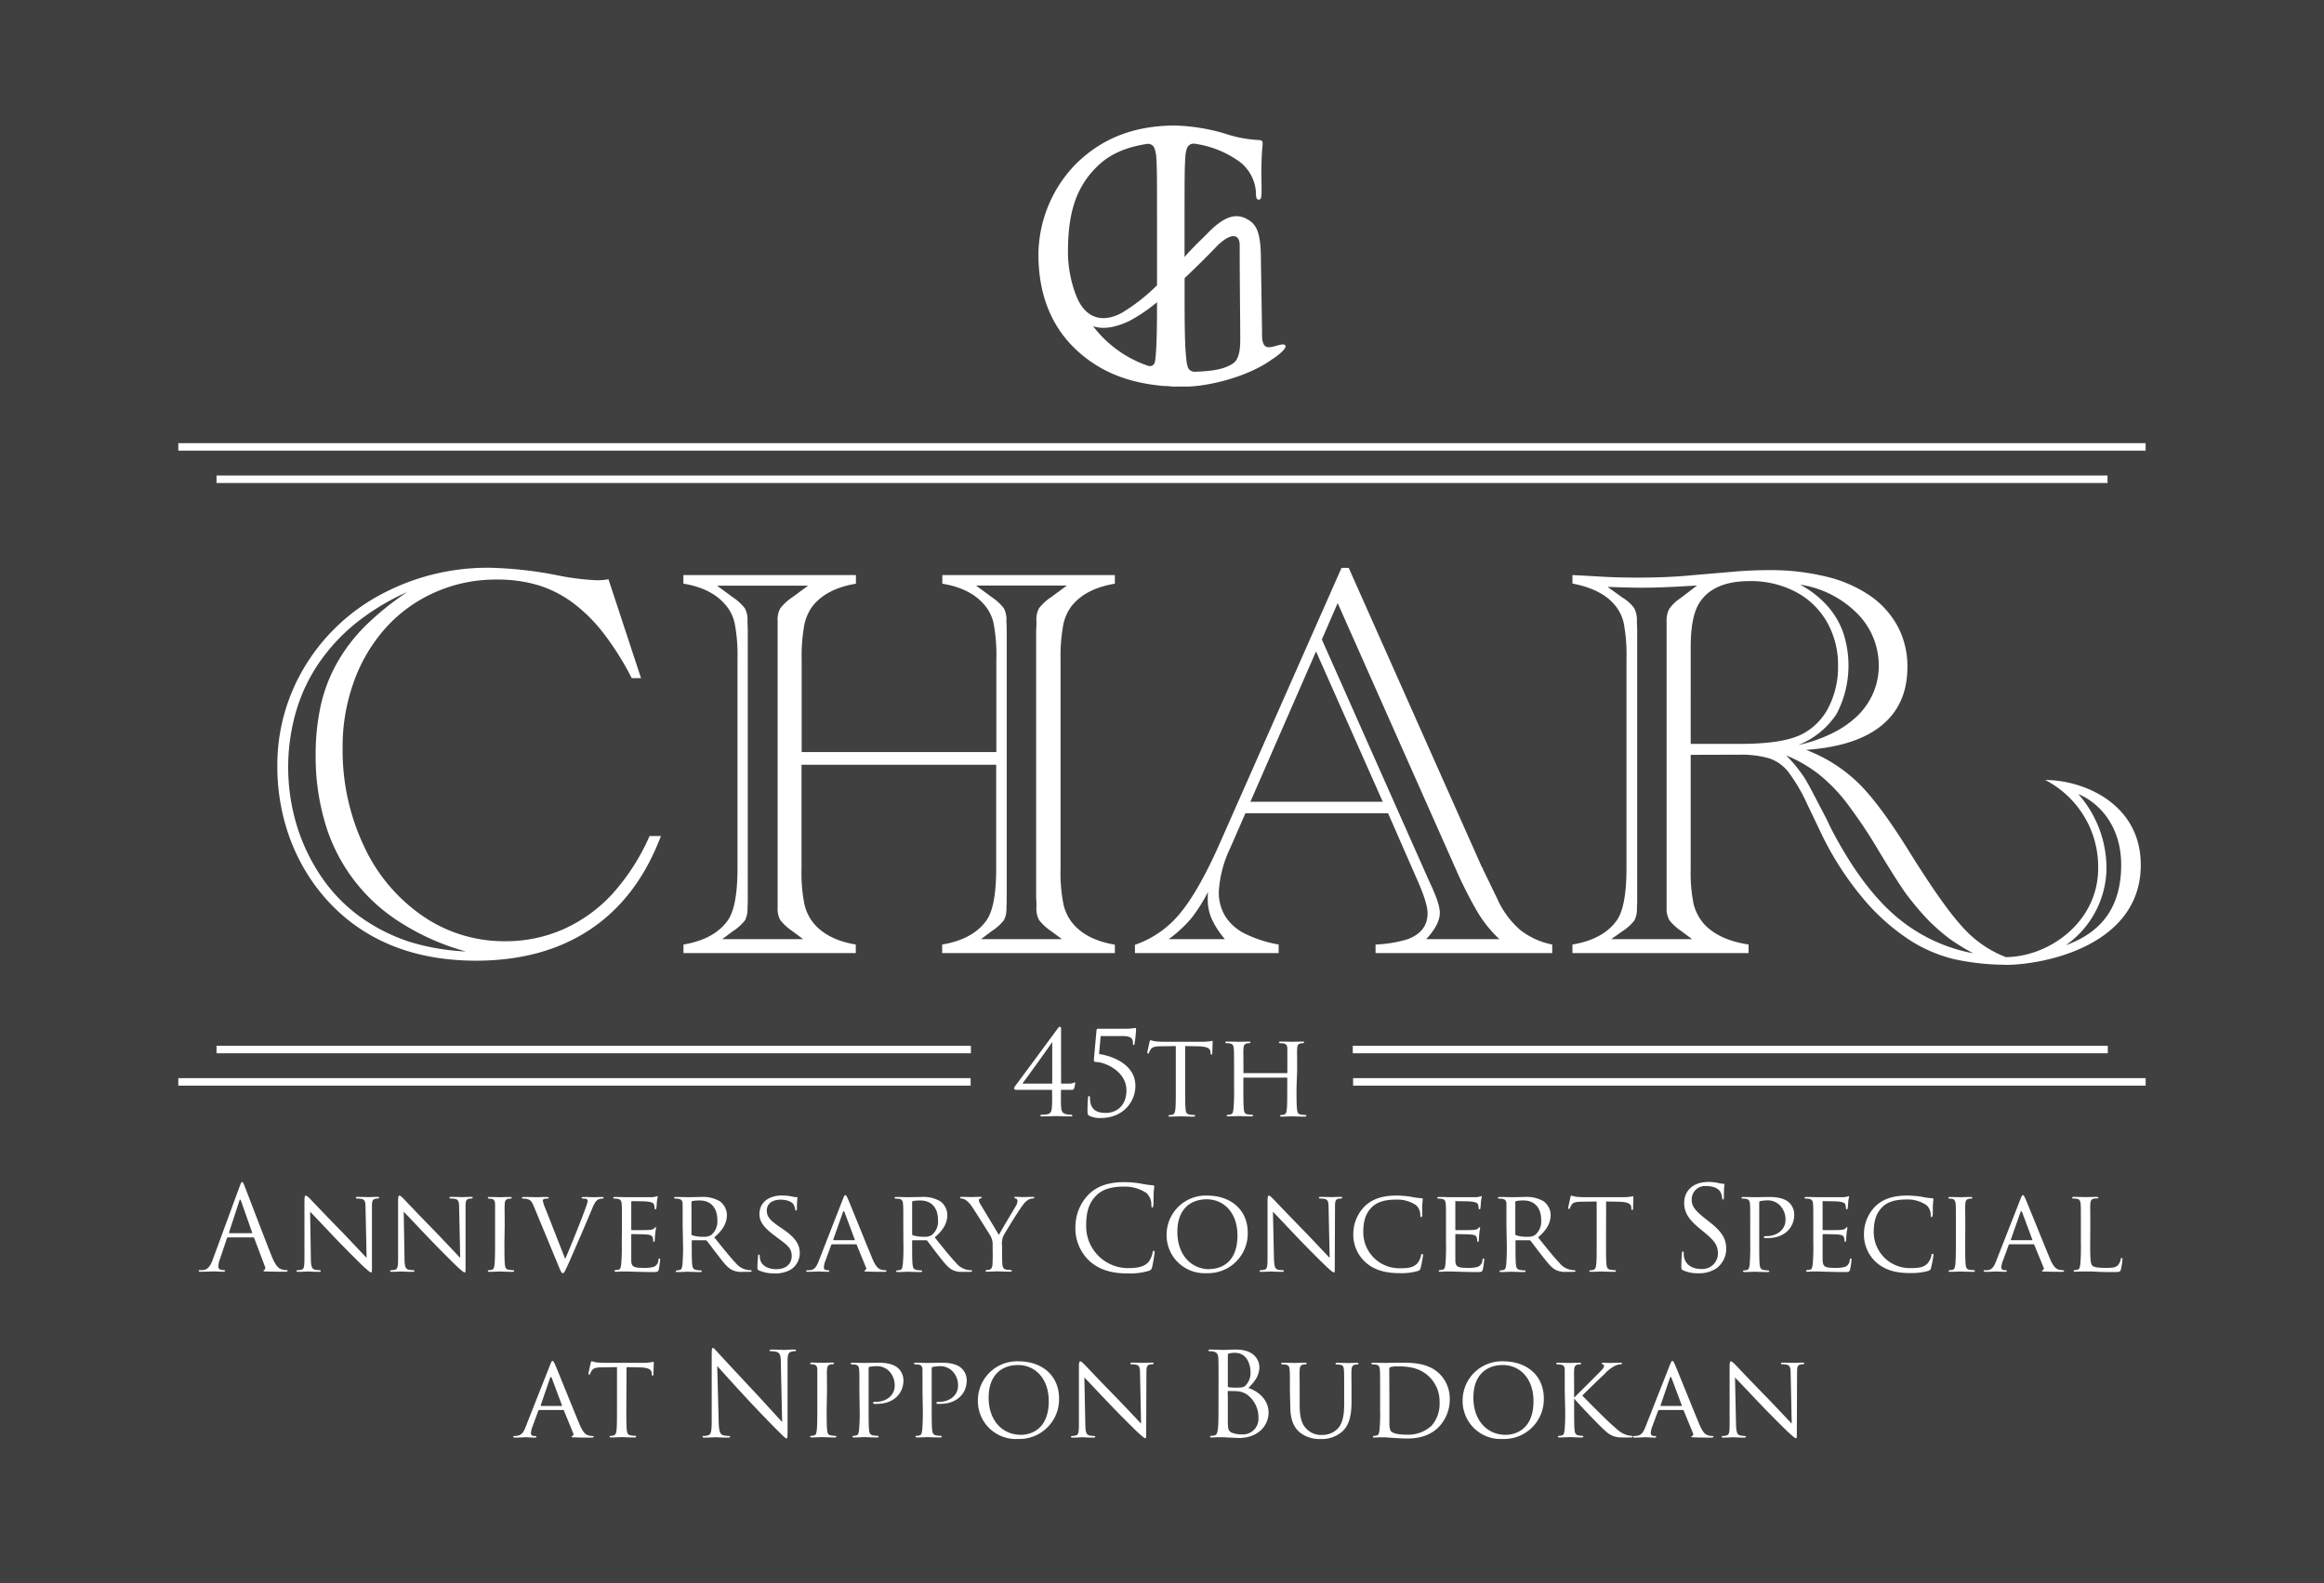 <svg xmlns="http://www.w3.org/2000/svg" viewBox="0 0 499.84 340.51"><rect x="0" y="0" width="499.84" height="340.51" fill="#808080" stroke="none"/><defs><style>.cls-1{opacity:0.5;}.cls-2{fill:#fff;}</style></defs><g id="レイヤー_2" data-name="レイヤー 2"><g id="レイヤー_2-2" data-name="レイヤー 2"><rect class="cls-1" width="499.84" height="340.51"/><path class="cls-2" d="M228.22,233.07h1.9a2.15,2.15,0,0,0,1-.28c.12,0,.12.18.12.31a5.81,5.81,0,0,1-.22,1,.48.48,0,0,1-.53.32h-2.3c0,.83-.05,2.76.05,3.86.07.75.27,1.18,1.07,1.38a6.79,6.79,0,0,0,1.11.1.22.22,0,0,1,.22.2c0,.12-.12.17-.4.17-1.38,0-3-.07-3.16-.07s-1.52.07-2.9.07c-.28,0-.4,0-.4-.17a.19.19,0,0,1,.2-.2c.22,0,.77,0,1.18-.08.82-.12,1-.65,1.07-1.4.1-1.1.05-3,.05-3.86h-7.64c-.3,0-.52-.07-.52-.3a.88.88,0,0,1,.22-.52c.15-.18,8.29-11.2,9.09-12.3.2-.28.35-.45.53-.45s.25.17.25.42,0,2.38,0,3.76Zm-1.91-8.87h-.05c-.37.65-5.88,8.24-6.36,8.87h6.41Z"/><path class="cls-2" d="M236.38,226.71c3.19.47,7.82,2.4,7.82,6.86,0,3.23-2.46,6.91-7.51,6.91a5.08,5.08,0,0,1-2.31-.45.69.69,0,0,1-.47-.7,25.2,25.2,0,0,1,.1-3.15c0-.25.12-.45.22-.45s.2.12.2.42c0,2.68,1.6,3.23,3.43,3.23,2.11,0,4.41-1.4,4.41-4.86,0-4-4.43-6-6.36-6.08-.5,0-.68-.18-.65-.45l.57-6.39c0-.25.2-.33.48-.33h5.89a8.73,8.73,0,0,0,1.45-.1c.3,0,.45-.07.52-.07s.18.05.18.25a31.07,31.07,0,0,1-.33,3.15c0,.13-.09.28-.2.28s-.15-.15-.15-.33c0-.95-.22-1.6-2.2-1.6h-4.74Z"/><path class="cls-2" d="M254.9,234c0,2.05,0,3.73.1,4.61.07.62.17,1,.85,1.12a8.41,8.41,0,0,0,1,.1.16.16,0,0,1,.18.18c0,.1-.1.17-.35.17-1.21,0-2.61-.07-2.73-.07s-1.63.07-2.28.07c-.25,0-.35,0-.35-.17s.05-.15.17-.15a2.93,2.93,0,0,0,.65-.1c.45-.1.58-.53.65-1.15.1-.88.1-2.56.1-4.61V225l-3.18.05c-1.37,0-1.9.18-2.23.68a3.93,3.93,0,0,0-.35.68c0,.17-.12.2-.22.2a.17.17,0,0,1-.15-.18c0-.22.45-2.13.47-2.3s.15-.4.23-.4a8.31,8.31,0,0,0,1,.25c.62.07,1.47.1,1.72.1h8.32a11,11,0,0,0,1.58-.1c.32,0,.52-.1.63-.1s.1.12.1.25c0,.65-.08,2.18-.08,2.43s-.1.27-.2.27-.15-.07-.18-.37l0-.23c-.08-.65-.55-1.13-2.66-1.18L254.9,225Z"/><path class="cls-2" d="M278.85,234c0,2.05,0,3.73.12,4.61.08.62.13,1,.8,1.12a8.77,8.77,0,0,0,1,.1.18.18,0,0,1,.2.18c0,.1-.12.17-.37.17-1.21,0-2.61-.07-2.74-.07s-1.52.07-2.17.07c-.26,0-.36,0-.36-.17a.17.17,0,0,1,.18-.18,2.93,2.93,0,0,0,.65-.1c.45-.1.53-.52.6-1.15.1-.88.1-2.48.1-4.53v-2.13c0-.1,0-.13-.12-.13h-9.2c-.07,0-.12,0-.12.13V234c0,2.05,0,3.68.1,4.56.07.62.15,1,.8,1.12a9.06,9.06,0,0,0,1,.1.17.17,0,0,1,.18.18c0,.1-.1.17-.35.17-1.23,0-2.63-.07-2.73-.07s-1.53.07-2.21.07c-.22,0-.35,0-.35-.17a.17.17,0,0,1,.18-.18,3.1,3.1,0,0,0,.67-.1c.43-.1.48-.5.58-1.12a42,42,0,0,0,.13-4.61v-3.76c0-3.31,0-3.91-.06-4.58s-.17-1.08-.9-1.18a5.9,5.9,0,0,0-.75-.05.21.21,0,0,1-.17-.18c0-.12.1-.17.35-.17,1,0,2.4.05,2.53.05s1.5-.05,2.18-.05c.25,0,.35.05.35.17a.21.21,0,0,1-.18.18,2.45,2.45,0,0,0-.55.05c-.6.12-.73.42-.78,1.18s0,1.32,0,4.63v.45c0,.13.05.13.12.13h9.2c.07,0,.12,0,.12-.13v-.45c0-3.31,0-4,0-4.63s-.15-1.08-.87-1.18a6.19,6.19,0,0,0-.76-.05.18.18,0,0,1-.17-.18c0-.12.1-.17.35-.17,1,0,2.4.05,2.5.05s1.53-.05,2.18-.05c.25,0,.38.05.38.17a.21.21,0,0,1-.2.18,2.55,2.55,0,0,0-.55.05c-.58.12-.7.42-.75,1.18s0,1.27,0,4.58Z"/><path class="cls-2" d="M51.52,255.25c.3-.82.4-1,.55-1s.25.13.55.91c.38.95,4.31,11.29,5.84,15.1.9,2.23,1.62,2.63,2.15,2.78a3.1,3.1,0,0,0,1,.15c.15,0,.25,0,.25.15s-.22.2-.5.2-2.2,0-3.93-.05c-.48,0-.75,0-.75-.17s.07-.15.17-.18.3-.27.15-.67l-2.33-6.17a.22.22,0,0,0-.22-.15H49.06a.27.27,0,0,0-.25.2l-1.5,4.44a5.09,5.09,0,0,0-.35,1.68c0,.5.53.72.95.72h.25c.18,0,.25.05.25.15s-.15.2-.37.2c-.6,0-1.68-.07-2-.07s-1.65.07-2.83.07c-.32,0-.47-.05-.47-.2s.1-.15.22-.15a6.25,6.25,0,0,0,.73,0c1.15-.15,1.65-1.1,2.1-2.35Zm2.6,10c.13,0,.13-.07.1-.17l-2.38-6.77c-.12-.37-.25-.37-.37,0l-2.21,6.77c0,.12,0,.17.08.17Z"/><path class="cls-2" d="M66.86,270.66c0,1.75.25,2.28.85,2.43a5.16,5.16,0,0,0,1.1.12.17.17,0,0,1,.18.18c0,.12-.15.17-.4.17-1.25,0-2.13-.07-2.33-.07s-1.13.07-2.13.07c-.22,0-.35,0-.35-.17a.18.18,0,0,1,.18-.18,3.47,3.47,0,0,0,.9-.12c.55-.15.62-.73.62-2.66v-12.2c0-.85.13-1.07.3-1.07s.63.42.86.65,3.55,3.75,7,7.26c2.18,2.26,4.53,4.79,5.21,5.49l-.23-10.67c0-1.38-.15-1.86-.82-2a6.54,6.54,0,0,0-1.08-.1.18.18,0,0,1-.18-.2c0-.13.18-.15.43-.15,1,0,2,.05,2.31.05s1-.05,1.87-.05c.23,0,.4,0,.4.15a.25.25,0,0,1-.24.2,2.48,2.48,0,0,0-.53.05c-.73.15-.78.57-.78,1.85l0,12.48c0,1.4,0,1.52-.17,1.52s-.45-.17-1.68-1.3c-.23-.2-3.41-3.33-5.74-5.76-2.55-2.68-5-5.29-5.71-6Z"/><path class="cls-2" d="M87,270.66c0,1.75.25,2.28.85,2.43a5.16,5.16,0,0,0,1.1.12.18.18,0,0,1,.18.18c0,.12-.15.17-.4.17-1.26,0-2.13-.07-2.33-.07s-1.13.07-2.13.07c-.23,0-.35,0-.35-.17a.17.17,0,0,1,.17-.18,3.37,3.37,0,0,0,.9-.12c.55-.15.63-.73.63-2.66v-12.2c0-.85.12-1.07.3-1.07s.63.42.85.65,3.56,3.75,7,7.26c2.17,2.26,4.53,4.79,5.21,5.49l-.23-10.67c0-1.38-.15-1.86-.83-2a6.44,6.44,0,0,0-1.07-.1.18.18,0,0,1-.18-.2c0-.13.18-.15.43-.15,1,0,2.05.05,2.3.05s1-.05,1.88-.05c.22,0,.4,0,.4.15a.25.25,0,0,1-.25.2,2.53,2.53,0,0,0-.53.05c-.72.15-.77.57-.77,1.85l0,12.48c0,1.4,0,1.52-.18,1.52s-.45-.17-1.68-1.3c-.22-.2-3.4-3.33-5.73-5.76-2.56-2.68-5-5.29-5.71-6Z"/><path class="cls-2" d="M108.49,267.38c0,2.05,0,3.73.1,4.6.07.63.15,1,.8,1.13a9.06,9.06,0,0,0,1,.1.17.17,0,0,1,.18.18c0,.1-.1.17-.35.17-1.23,0-2.66-.07-2.76-.07s-1.5.07-2.18.07c-.22,0-.35-.05-.35-.17a.17.17,0,0,1,.18-.18,3.1,3.1,0,0,0,.67-.1c.43-.1.5-.5.58-1.13.1-.87.12-2.55.12-4.6v-3.76c0-3.31,0-3.91,0-4.58s-.23-1.06-.71-1.16a3.8,3.8,0,0,0-.67-.07.19.19,0,0,1-.18-.18c0-.12.1-.17.35-.17.73,0,2.11.05,2.23.05s1.53-.05,2.21-.05c.25,0,.35.05.35.17a.21.21,0,0,1-.18.18,2.45,2.45,0,0,0-.55.05c-.6.12-.73.42-.78,1.18s0,1.27,0,4.58Z"/><path class="cls-2" d="M121.56,270.78c1.27-2.85,4.15-10.12,4.63-11.65a3.53,3.53,0,0,0,.2-.8.45.45,0,0,0-.3-.45,2.73,2.73,0,0,0-.75-.07c-.13,0-.25-.08-.25-.18s.15-.17.5-.17c.88,0,1.88.05,2.15.05s1.08-.05,1.73-.05c.23,0,.35.05.35.15s-.07.2-.25.2a2,2,0,0,0-1,.25c-.3.2-.65.5-1.23,1.95-.25.6-1.32,3.16-2.45,5.76-1.36,3.11-2.33,5.41-2.83,6.47-.6,1.27-.73,1.6-1,1.6s-.41-.28-.83-1.3l-5.41-13.05c-.5-1.21-.8-1.43-1.53-1.61a4.57,4.57,0,0,0-.85-.07.19.19,0,0,1-.18-.2c0-.13.23-.15.58-.15,1,0,2.3.05,2.58.05s1.2-.05,2-.05q.6,0,.6.15a.2.2,0,0,1-.22.2,2.54,2.54,0,0,0-.8.1.34.34,0,0,0-.25.37,8.43,8.43,0,0,0,.6,1.78Z"/><path class="cls-2" d="M133.77,263.62c0-3.31,0-3.91-.05-4.58s-.18-1.08-.9-1.18a6,6,0,0,0-.75-.05.21.21,0,0,1-.18-.18c0-.12.1-.17.35-.17,1,0,2.43.05,2.56.05s4.76,0,5.26,0,.82-.1,1-.13.2-.1.3-.1.1.1.1.2a10,10,0,0,0-.18,1c0,.2-.07,1.16-.12,1.41s-.1.22-.2.22-.18-.1-.18-.27a2.36,2.36,0,0,0-.12-.76c-.15-.35-.38-.5-1.58-.65-.38-.05-2.93-.07-3.18-.07-.1,0-.13.07-.13.22v5.79c0,.15,0,.23.13.23s3.18,0,3.68-.05.85-.08,1.08-.31.25-.27.32-.27.13,0,.13.17a11.34,11.34,0,0,0-.18,1.18c-.05.43-.1,1.23-.1,1.38s-.05.4-.2.4-.15-.08-.15-.2a1.87,1.87,0,0,0-.1-.7c-.07-.3-.27-.55-1.13-.65-.6-.08-2.95-.1-3.33-.1a.13.13,0,0,0-.15.15v1.78c0,.72,0,3.2,0,3.63,0,1.43.45,1.7,2.63,1.7a7.55,7.55,0,0,0,2.21-.22,1.64,1.64,0,0,0,1-1.48c0-.25.1-.33.22-.33s.15.18.15.33a18.38,18.38,0,0,1-.29,2.05c-.16.55-.38.55-1.23.55-1.66,0-2.93-.05-3.84-.07s-1.5-.05-1.82-.05l-1,0c-.42,0-.92.05-1.27.05s-.35-.05-.35-.17a.17.17,0,0,1,.17-.18,5.31,5.31,0,0,0,.68-.1c.42-.07.47-.5.57-1.13a41.68,41.68,0,0,0,.13-4.6Z"/><path class="cls-2" d="M146.82,263.62c0-3.31,0-3.91,0-4.58s-.18-1.08-.9-1.18a6,6,0,0,0-.75-.05.21.21,0,0,1-.18-.18c0-.12.1-.17.35-.17,1,0,2.48.05,2.61.05s2.08-.05,2.75-.05a7.22,7.22,0,0,1,4.11.92,3.74,3.74,0,0,1,1.53,2.91c0,1.58-.65,3.11-2.71,4.86,1.81,2.25,3.34,4.18,4.61,5.51a4.1,4.1,0,0,0,2.46,1.48,4.28,4.28,0,0,0,.77.07.19.19,0,0,1,.2.18c0,.12-.12.17-.52.17h-1.38a4.44,4.44,0,0,1-2.35-.42c-1-.5-1.76-1.53-3-3.13-.93-1.16-1.9-2.53-2.38-3.11a.34.34,0,0,0-.3-.13l-2.8,0c-.1,0-.16,0-.16.18v.5c0,2.06,0,3.71.1,4.58.08.63.21,1,.88,1.13a8.13,8.13,0,0,0,1,.1c.15,0,.17.1.17.18s-.1.17-.35.17c-1.2,0-2.6-.07-2.7-.07s-1.5.07-2.18.07c-.23,0-.35-.05-.35-.17a.17.17,0,0,1,.17-.18,3.19,3.19,0,0,0,.68-.1c.43-.1.47-.5.58-1.13a45.13,45.13,0,0,0,.12-4.6Zm1.9,1.8a.33.33,0,0,0,.16.28,7.62,7.62,0,0,0,2.43.32,2.87,2.87,0,0,0,1.65-.37,3.81,3.81,0,0,0,1.32-3.26c0-2.65-1.45-4.18-3.8-4.18a9.87,9.87,0,0,0-1.58.12.28.28,0,0,0-.18.25Z"/><path class="cls-2" d="M163.24,273.26c-.3-.15-.33-.22-.33-.8,0-1,.1-1.9.13-2.25s.05-.35.17-.35.2.07.2.25a3,3,0,0,0,.08.77c.35,1.56,2,2.11,3.48,2.11,2.18,0,3.31-1.23,3.31-2.83s-.83-2.26-2.78-3.71l-1-.75c-2.38-1.78-3.16-3.08-3.16-4.56,0-2.51,2-4,4.88-4a11,11,0,0,1,2.28.25,2.88,2.88,0,0,0,.78.1c.18,0,.23,0,.23.15a20.6,20.6,0,0,0-.11,2.26c0,.32,0,.47-.17.47s-.18-.1-.2-.27a3.89,3.89,0,0,0-.33-1c-.15-.26-.87-1.06-2.85-1.06-1.6,0-2.93.8-2.93,2.31,0,1.35.67,2.13,2.85,3.6l.63.43c2.68,1.83,3.61,3.31,3.61,5.14a4.16,4.16,0,0,1-2.06,3.63,6.73,6.73,0,0,1-3.5.75A8,8,0,0,1,163.24,273.26Z"/><path class="cls-2" d="M181.3,257.88c.28-.7.38-.82.53-.82s.3.3.52.77c.41.9,3.94,9.7,5.29,12.93.8,1.9,1.4,2.18,1.88,2.33a3,3,0,0,0,.87.12c.13,0,.28.05.28.18s-.25.17-.5.17-1.95,0-3.48-.05c-.43,0-.78,0-.78-.15s.05-.1.15-.15a.39.39,0,0,0,.2-.57l-2-4.89c-.05-.1-.07-.12-.2-.12H179a.24.24,0,0,0-.23.17l-1.25,3.41a4.39,4.39,0,0,0-.33,1.43c0,.42.38.57.76.57h.19c.18,0,.23.08.23.18s-.12.17-.32.17c-.53,0-1.73-.07-2-.07s-1.33.07-2.23.07c-.28,0-.43-.05-.43-.17a.2.2,0,0,1,.2-.18,5,5,0,0,0,.65,0c1-.12,1.43-.88,1.86-2Zm2.46,8.87c.1,0,.1-.05.07-.15l-2.18-5.84c-.12-.32-.25-.32-.37,0l-2.06,5.84c0,.1,0,.15.08.15Z"/><path class="cls-2" d="M194.28,263.62c0-3.31,0-3.91-.05-4.58s-.18-1.08-.9-1.18a6.06,6.06,0,0,0-.76-.05.21.21,0,0,1-.17-.18c0-.12.1-.17.35-.17,1,0,2.48.05,2.61.05s2.08-.05,2.75-.05a7.23,7.23,0,0,1,4.11.92,3.74,3.74,0,0,1,1.53,2.91c0,1.58-.65,3.11-2.71,4.86,1.8,2.25,3.33,4.18,4.61,5.51a4.08,4.08,0,0,0,2.45,1.48,4.43,4.43,0,0,0,.78.07.19.19,0,0,1,.2.18c0,.12-.12.17-.52.17h-1.38a4.51,4.51,0,0,1-2.36-.42c-.95-.5-1.75-1.53-3-3.13-.93-1.16-1.91-2.53-2.38-3.11a.34.34,0,0,0-.3-.13l-2.81,0c-.1,0-.15,0-.15.18v.5c0,2.06,0,3.71.1,4.58.08.63.2,1,.88,1.13a7.93,7.93,0,0,0,1,.1c.15,0,.17.1.17.18s-.1.17-.35.17c-1.2,0-2.6-.07-2.71-.07s-1.5.07-2.17.07c-.23,0-.35-.05-.35-.17a.17.17,0,0,1,.17-.18,3.19,3.19,0,0,0,.68-.1c.42-.1.47-.5.57-1.13a41.68,41.68,0,0,0,.13-4.6Zm1.9,1.8a.32.32,0,0,0,.15.28,7.71,7.71,0,0,0,2.43.32,2.84,2.84,0,0,0,1.65-.37,3.78,3.78,0,0,0,1.33-3.26c0-2.65-1.45-4.18-3.81-4.18a9.61,9.61,0,0,0-1.57.12.28.28,0,0,0-.18.25Z"/><path class="cls-2" d="M213.49,268a3.83,3.83,0,0,0-.47-2.18c-.18-.33-3.16-5.06-3.91-6.19a5.52,5.52,0,0,0-1.45-1.55,2.22,2.22,0,0,0-.93-.3.22.22,0,0,1-.23-.2c0-.1.08-.15.28-.15l2.18.05c.15,0,1-.05,1.9-.05.25,0,.3.05.3.15s-.15.15-.35.22-.27.18-.27.35a1.78,1.78,0,0,0,.3.83l4,6.64c.45-.9,3.21-5.46,3.61-6.16a2.26,2.26,0,0,0,.38-1.11.49.49,0,0,0-.35-.55c-.2-.05-.33-.15-.33-.25s.13-.12.35-.12c.58,0,1.35.05,1.53.05l2.15-.05c.15,0,.28.05.28.12a.26.26,0,0,1-.28.23,2.22,2.22,0,0,0-1,.27,3.9,3.9,0,0,0-1.11,1.05c-.72.86-3.83,5.87-4.28,6.77a4.21,4.21,0,0,0-.27,2.13v1.83c0,.35,0,1.25.07,2.12.05.63.2,1,.85,1.13a8.41,8.41,0,0,0,1,.1.17.17,0,0,1,.18.18c0,.1-.12.17-.35.17-1.23,0-2.66-.07-2.78-.07s-1.5.07-2.16.07c-.25,0-.35-.05-.35-.17a.17.17,0,0,1,.18-.18,2.93,2.93,0,0,0,.65-.1c.45-.1.6-.5.65-1.13.05-.87.05-1.77.05-2.12Z"/><path class="cls-2" d="M234.3,271.21a9.61,9.61,0,0,1-3-7.42,10,10,0,0,1,2.8-6.83c1.51-1.51,3.78-2.69,7.64-2.69a20.93,20.93,0,0,1,3.63.31,23.22,23.22,0,0,0,2.56.37c.28,0,.32.13.32.28s-.07.5-.12,1.4,0,2.2-.07,2.58-.08.53-.23.53-.2-.18-.2-.53a3.49,3.49,0,0,0-1-2.56,8.37,8.37,0,0,0-5-1.42c-3.33,0-4.89,1-5.76,1.83-1.83,1.75-2.26,4-2.26,6.53a9,9,0,0,0,9,9.17c1.88,0,3.36-.22,4.36-1.25a4.77,4.77,0,0,0,.93-2.1c.05-.28.1-.38.25-.38s.18.17.18.38a28.2,28.2,0,0,1-.55,3.2c-.16.48-.21.53-.66.73a14.52,14.52,0,0,1-4.51.57C238.81,273.91,236.28,273,234.3,271.21Z"/><path class="cls-2" d="M259.65,257.16c5,0,8.71,3,8.71,8a8.53,8.53,0,0,1-8.84,8.69,8.17,8.17,0,0,1-8.61-8.37A8.43,8.43,0,0,1,259.65,257.16Zm.5,15.8c2,0,6-1,6-7.21,0-5.11-3.11-7.79-6.59-7.79-3.68,0-6.33,2.3-6.33,6.94C253.19,269.86,256.17,273,260.15,273Z"/><path class="cls-2" d="M274,270.66c.05,1.75.25,2.28.85,2.43a5.16,5.16,0,0,0,1.1.12.18.18,0,0,1,.18.18c0,.12-.15.17-.4.17-1.26,0-2.13-.07-2.33-.07s-1.13.07-2.13.07c-.23,0-.35,0-.35-.17a.17.17,0,0,1,.17-.18,3.48,3.48,0,0,0,.91-.12c.55-.15.62-.73.62-2.66v-12.2c0-.85.13-1.07.3-1.07s.63.42.85.65,3.56,3.75,7,7.26c2.18,2.26,4.53,4.79,5.21,5.49l-.23-10.67c0-1.38-.15-1.86-.82-2a6.63,6.63,0,0,0-1.08-.1.18.18,0,0,1-.18-.2c0-.13.18-.15.43-.15,1,0,2.05.05,2.3.05s1-.05,1.88-.05c.23,0,.4,0,.4.15a.25.25,0,0,1-.25.2,2.45,2.45,0,0,0-.52.05c-.73.15-.78.57-.78,1.85l-.05,12.48c0,1.4,0,1.52-.18,1.52s-.45-.17-1.67-1.3c-.23-.2-3.41-3.33-5.74-5.76-2.56-2.68-5-5.29-5.71-6Z"/><path class="cls-2" d="M293.75,271.56a8,8,0,0,1-2.68-6.31,8.41,8.41,0,0,1,2.48-5.81c1.33-1.28,3.33-2.28,6.71-2.28a21.06,21.06,0,0,1,3.21.25,15,15,0,0,0,2.25.32c.23,0,.28.1.28.23s-.05.42-.1,1.2,0,1.88,0,2.18-.13.45-.25.45-.18-.15-.18-.45a2.76,2.76,0,0,0-.93-2.13,7.14,7.14,0,0,0-4.33-1.18c-2.83,0-4.18.75-5,1.48-1.63,1.5-2,3.41-2,5.56a7.74,7.74,0,0,0,7.94,7.72c1.66,0,2.76-.13,3.64-1a4,4,0,0,0,.85-1.77c.05-.23.07-.31.22-.31s.2.16.2.31a23.3,23.3,0,0,1-.52,2.73c-.13.4-.18.47-.55.62a13.08,13.08,0,0,1-4,.48C297.71,273.84,295.48,273.06,293.75,271.56Z"/><path class="cls-2" d="M311,263.62c0-3.31,0-3.91-.05-4.58s-.17-1.08-.9-1.18a6,6,0,0,0-.75-.05.21.21,0,0,1-.18-.18c0-.12.1-.17.35-.17,1,0,2.43.05,2.56.05s4.76,0,5.26,0,.83-.1,1-.13.2-.1.3-.1.1.1.1.2-.12.4-.17,1c0,.2-.08,1.16-.13,1.41s-.1.22-.2.22-.17-.1-.17-.27a2.41,2.41,0,0,0-.13-.76c-.15-.35-.37-.5-1.58-.65-.37-.05-2.93-.07-3.18-.07s-.12.07-.12.22v5.79c0,.15,0,.23.12.23.28,0,3.18,0,3.68-.05s.85-.08,1.08-.31.25-.27.33-.27.12,0,.12.17-.12.48-.17,1.18c-.05.43-.1,1.23-.1,1.38s-.05.4-.2.4-.16-.08-.16-.2a1.87,1.87,0,0,0-.1-.7c-.07-.3-.27-.55-1.12-.65-.6-.08-3-.1-3.33-.1-.13,0-.15.07-.15.15v1.78c0,.72,0,3.2,0,3.63,0,1.43.45,1.7,2.63,1.7a7.52,7.52,0,0,0,2.2-.22,1.61,1.61,0,0,0,1-1.48c.05-.25.1-.33.23-.33s.15.18.15.33a18.77,18.77,0,0,1-.3,2.05c-.15.55-.38.55-1.23.55-1.65,0-2.93-.05-3.83-.07s-1.51-.05-1.83-.05c-.05,0-.48,0-.95,0s-.93.05-1.28.05-.35-.05-.35-.17a.17.17,0,0,1,.17-.18,5.06,5.06,0,0,0,.68-.1c.43-.07.48-.5.58-1.13a45.13,45.13,0,0,0,.12-4.6Z"/><path class="cls-2" d="M324,263.62c0-3.31,0-3.91,0-4.58s-.18-1.08-.91-1.18a5.9,5.9,0,0,0-.75-.05.21.21,0,0,1-.17-.18c0-.12.1-.17.35-.17,1,0,2.48.05,2.6.05s2.08-.05,2.76-.05a7.2,7.2,0,0,1,4.1.92,3.71,3.71,0,0,1,1.53,2.91c0,1.58-.65,3.11-2.7,4.86,1.8,2.25,3.33,4.18,4.61,5.51a4.06,4.06,0,0,0,2.45,1.48,4.37,4.37,0,0,0,.78.07.2.2,0,0,1,.2.18c0,.12-.13.17-.53.17h-1.37a4.46,4.46,0,0,1-2.36-.42c-.95-.5-1.75-1.53-3-3.13-.93-1.16-1.91-2.53-2.39-3.11a.33.33,0,0,0-.29-.13l-2.81,0c-.1,0-.15,0-.15.18v.5c0,2.06,0,3.71.1,4.58.07.63.2,1,.88,1.13a8,8,0,0,0,1,.1.16.16,0,0,1,.18.18c0,.1-.1.17-.35.17-1.21,0-2.61-.07-2.71-.07s-1.5.07-2.18.07c-.22,0-.35-.05-.35-.17a.17.17,0,0,1,.18-.18,3.1,3.1,0,0,0,.67-.1c.43-.1.48-.5.58-1.13a45.13,45.13,0,0,0,.12-4.6Zm1.91,1.8a.32.32,0,0,0,.15.28,7.62,7.62,0,0,0,2.43.32,2.85,2.85,0,0,0,1.65-.37,3.81,3.81,0,0,0,1.33-3.26c0-2.65-1.45-4.18-3.81-4.18a9.87,9.87,0,0,0-1.58.12.27.27,0,0,0-.17.25Z"/><path class="cls-2" d="M345.42,267.38c0,2.05,0,3.73.1,4.6.07.63.17,1,.85,1.13a8.41,8.41,0,0,0,1,.1.16.16,0,0,1,.18.18c0,.1-.1.17-.36.17-1.2,0-2.6-.07-2.72-.07s-1.63.07-2.28.07c-.25,0-.36-.05-.36-.17s.06-.15.18-.15a2.93,2.93,0,0,0,.65-.1c.45-.1.58-.53.65-1.16.1-.87.1-2.55.1-4.6v-8.95l-3.18.05c-1.38,0-1.9.18-2.23.68a3.93,3.93,0,0,0-.35.68c0,.17-.12.2-.22.2a.17.17,0,0,1-.15-.18c0-.22.45-2.13.47-2.3s.15-.4.23-.4a8.49,8.49,0,0,0,1,.25c.63.07,1.48.1,1.73.1H349a11,11,0,0,0,1.58-.1c.32-.05.52-.1.62-.1s.1.12.1.25c0,.65-.07,2.18-.07,2.43s-.1.27-.2.27-.15-.07-.18-.37l0-.23c-.08-.65-.55-1.13-2.66-1.18l-2.75-.05Z"/><path class="cls-2" d="M362,273.24c-.35-.18-.38-.28-.38-1,0-1.25.1-2.25.13-2.65s.08-.4.2-.4.18.07.18.27a4.73,4.73,0,0,0,.07.93c.38,1.85,2,2.56,3.71,2.56a3.35,3.35,0,0,0,3.58-3.34c0-1.72-.73-2.73-2.88-4.5l-1.13-.93c-2.65-2.18-3.25-3.73-3.25-5.44,0-2.68,2-4.51,5.18-4.51a9.68,9.68,0,0,1,2.33.26,4,4,0,0,0,.88.12c.2,0,.25,0,.25.18s-.1.95-.1,2.65c0,.4-.05.58-.18.58s-.17-.13-.2-.33a4.26,4.26,0,0,0-.32-1.25c-.15-.28-.83-1.33-3.13-1.33a2.86,2.86,0,0,0-3.09,2.91c0,1.43.66,2.33,3.06,4.21l.7.55c3,2.33,3.66,3.88,3.66,5.88a5.19,5.19,0,0,1-2.13,4.16,6.6,6.6,0,0,1-3.78,1.05A7.63,7.63,0,0,1,362,273.24Z"/><path class="cls-2" d="M376.43,263.62c0-3.31,0-3.91-.05-4.58s-.17-1.08-.9-1.18a5.9,5.9,0,0,0-.75-.05.21.21,0,0,1-.18-.18c0-.12.1-.17.35-.17,1,0,2.39.05,2.56.05.48,0,2.13-.05,3.13-.05,2.83,0,3.83.87,4.21,1.2a3.58,3.58,0,0,1,1.1,2.55c0,3.06-2.3,5.09-5.68,5.09a4.36,4.36,0,0,1-.63,0,.25.25,0,0,1-.23-.2c0-.17.13-.22.58-.22,2.38,0,4.08-1.51,4.08-3.43a4.34,4.34,0,0,0-1.25-3.24,3.74,3.74,0,0,0-3-1,7.51,7.51,0,0,0-1.23.15c-.12,0-.17.17-.17.4v8.67c0,2.05,0,3.73.1,4.6.07.63.2,1,.87,1.13a8.13,8.13,0,0,0,1,.1.18.18,0,0,1,.18.18c0,.1-.1.17-.36.17-1.2,0-2.65-.07-2.75-.07s-1.5.07-2.18.07c-.23,0-.35-.05-.35-.17a.17.17,0,0,1,.18-.18,3.1,3.1,0,0,0,.67-.1c.43-.1.48-.5.58-1.13a45.13,45.13,0,0,0,.12-4.6Z"/><path class="cls-2" d="M390,263.62c0-3.31,0-3.91-.05-4.58s-.18-1.08-.9-1.18a6,6,0,0,0-.75-.05.21.21,0,0,1-.18-.18c0-.12.1-.17.35-.17,1,0,2.43.05,2.56.05s4.76,0,5.26,0,.82-.1,1-.13.2-.1.3-.1.1.1.1.2a10,10,0,0,0-.18,1c0,.2-.07,1.16-.12,1.41s-.1.22-.2.22-.18-.1-.18-.27a2.36,2.36,0,0,0-.12-.76c-.15-.35-.38-.5-1.58-.65-.38-.05-2.93-.07-3.18-.07s-.13.07-.13.22v5.79c0,.15,0,.23.13.23.28,0,3.18,0,3.68-.05s.85-.08,1.08-.31.25-.27.32-.27.13,0,.13.17a11.34,11.34,0,0,0-.18,1.18c-.05.43-.1,1.23-.1,1.38s-.05.4-.2.4-.15-.08-.15-.2a1.87,1.87,0,0,0-.1-.7c-.07-.3-.27-.55-1.13-.65-.6-.08-3-.1-3.33-.1a.13.13,0,0,0-.15.15v1.78c0,.72,0,3.2,0,3.63.05,1.43.45,1.7,2.63,1.7a7.55,7.55,0,0,0,2.21-.22,1.64,1.64,0,0,0,1-1.48c.05-.25.1-.33.23-.33s.15.18.15.33a16.91,16.91,0,0,1-.31,2.05c-.14.55-.37.55-1.22.55-1.66,0-2.93-.05-3.83-.07s-1.51-.05-1.83-.05c0,0-.48,0-.95,0s-.93.05-1.28.05-.35-.05-.35-.17a.17.17,0,0,1,.17-.18,5.31,5.31,0,0,0,.68-.1c.42-.07.47-.5.57-1.13a41.68,41.68,0,0,0,.13-4.6Z"/><path class="cls-2" d="M403.58,271.56a8,8,0,0,1-2.68-6.31,8.41,8.41,0,0,1,2.48-5.81c1.33-1.28,3.33-2.28,6.71-2.28a21.06,21.06,0,0,1,3.21.25,15.2,15.2,0,0,0,2.25.32c.23,0,.28.1.28.23s-.05.42-.1,1.2,0,1.88-.05,2.18-.13.45-.25.45-.18-.15-.18-.45a2.79,2.79,0,0,0-.92-2.13A7.19,7.19,0,0,0,410,258c-2.83,0-4.18.75-5,1.48-1.62,1.5-2,3.41-2,5.56a7.74,7.74,0,0,0,7.94,7.72c1.65,0,2.75-.13,3.63-1a4,4,0,0,0,.85-1.77c0-.23.07-.31.22-.31s.2.16.2.31a23.3,23.3,0,0,1-.52,2.73c-.13.4-.18.47-.55.62a13,13,0,0,1-4,.48C407.54,273.84,405.31,273.06,403.58,271.56Z"/><path class="cls-2" d="M422.67,267.38c0,2.05,0,3.73.1,4.6.07.63.15,1,.8,1.13a9.06,9.06,0,0,0,1,.1.17.17,0,0,1,.18.18c0,.1-.1.17-.35.17-1.23,0-2.66-.07-2.76-.07s-1.5.07-2.18.07c-.22,0-.35-.05-.35-.17a.17.17,0,0,1,.18-.18,3.1,3.1,0,0,0,.67-.1c.43-.1.5-.5.58-1.13.1-.87.13-2.55.13-4.6v-3.76c0-3.31,0-3.91-.05-4.58s-.23-1.06-.71-1.16a3.8,3.8,0,0,0-.67-.07.19.19,0,0,1-.18-.18c0-.12.1-.17.35-.17.73,0,2.11.05,2.23.05s1.53-.05,2.21-.05c.25,0,.35.05.35.17a.21.21,0,0,1-.18.18,2.45,2.45,0,0,0-.55.05c-.6.12-.72.42-.78,1.18s0,1.27,0,4.58Z"/><path class="cls-2" d="M434.57,257.88c.28-.7.38-.82.53-.82s.3.3.52.77c.4.9,3.94,9.7,5.29,12.93.8,1.9,1.4,2.18,1.88,2.33a3,3,0,0,0,.87.12c.13,0,.28.05.28.18s-.25.17-.5.17-2,0-3.48-.05c-.43,0-.78,0-.78-.15s.05-.1.15-.15a.39.39,0,0,0,.2-.57l-2-4.89c-.05-.1-.07-.12-.2-.12h-5.08a.24.24,0,0,0-.23.17l-1.25,3.41a4.39,4.39,0,0,0-.33,1.43c0,.42.38.57.76.57h.19c.18,0,.23.08.23.18s-.13.17-.32.17c-.53,0-1.73-.07-2-.07s-1.33.07-2.23.07c-.28,0-.43-.05-.43-.17a.2.2,0,0,1,.2-.18,5,5,0,0,0,.65,0c1-.12,1.43-.88,1.85-2Zm2.46,8.87c.1,0,.1-.05.07-.15l-2.18-5.84c-.12-.32-.25-.32-.37,0l-2.06,5.84c0,.1,0,.15.08.15Z"/><path class="cls-2" d="M449.55,267.43c0,3.13.05,4.4.45,4.78s1.21.5,2.93.5c1.16,0,2.13,0,2.66-.65a2.77,2.77,0,0,0,.53-1.2c0-.15.1-.28.22-.28s.15.1.15.33a13.17,13.17,0,0,1-.33,2.13c-.14.5-.22.57-1.4.57-1.58,0-2.8,0-3.83-.07s-1.75-.05-2.4-.05c-.1,0-.48,0-.91,0s-.92.05-1.27.05-.35-.05-.35-.17a.17.17,0,0,1,.17-.18,3.19,3.19,0,0,0,.68-.1c.42-.1.47-.5.57-1.13a41.68,41.68,0,0,0,.13-4.6v-3.76c0-3.31,0-3.91-.05-4.58s-.18-1.08-.9-1.18a6,6,0,0,0-.75-.05.21.21,0,0,1-.18-.18c0-.12.1-.17.35-.17,1,0,2.38.05,2.51.05s1.75-.05,2.42-.05c.23,0,.36.05.36.17s-.1.15-.18.15-.47,0-.73.05c-.65.13-.77.45-.82,1.21s0,1.27,0,4.58Z"/><path class="cls-2" d="M118.33,293.54c.28-.7.38-.83.52-.83s.31.3.53.78c.4.9,3.93,9.69,5.29,12.92.8,1.91,1.4,2.18,1.87,2.33a3.17,3.17,0,0,0,.88.13c.13,0,.28.05.28.17s-.25.18-.5.18-2,0-3.48-.05c-.43,0-.78,0-.78-.15s0-.1.15-.15a.41.41,0,0,0,.2-.58l-2-4.88c0-.1-.07-.13-.2-.13H116a.24.24,0,0,0-.23.18l-1.25,3.4a4.5,4.5,0,0,0-.33,1.43c0,.43.38.58.75.58h.2c.18,0,.23.07.23.17s-.13.18-.33.18c-.52,0-1.72-.08-2-.08s-1.32.08-2.22.08c-.28,0-.43-.05-.43-.18a.19.19,0,0,1,.2-.17c.15,0,.48,0,.65-.05,1-.13,1.43-.88,1.85-2Zm2.45,8.87c.1,0,.1-.05.08-.15l-2.18-5.84c-.12-.33-.25-.33-.38,0l-2,5.84c0,.1,0,.15.08.15Z"/><path class="cls-2" d="M134.71,303c0,2.06,0,3.73.1,4.61.08.63.18,1,.85,1.13a8.56,8.56,0,0,0,1,.1.15.15,0,0,1,.17.17c0,.1-.1.18-.35.18-1.2,0-2.6-.08-2.73-.08s-1.63.08-2.28.08c-.25,0-.35-.05-.35-.18s.05-.15.18-.15a2.93,2.93,0,0,0,.65-.1c.45-.1.57-.52.65-1.15.1-.88.1-2.55.1-4.61v-8.94l-3.18.05c-1.38,0-1.91.18-2.23.68a3.06,3.06,0,0,0-.35.67c0,.18-.13.2-.23.2a.16.16,0,0,1-.15-.17c0-.23.45-2.13.48-2.31s.15-.4.22-.4a7,7,0,0,0,1,.25,16.81,16.81,0,0,0,1.73.1h8.31a11,11,0,0,0,1.58-.1c.33-.05.53-.1.63-.1s.1.13.1.25c0,.66-.08,2.18-.08,2.43s-.1.28-.2.28-.15-.08-.17-.38l0-.22c-.07-.65-.55-1.13-2.65-1.18l-2.76-.05Z"/><path class="cls-2" d="M154.57,305.81c.05,2.06.3,2.71,1,2.91a5.86,5.86,0,0,0,1.26.15c.12,0,.2.05.2.15s-.15.2-.45.2c-1.43,0-2.43-.08-2.66-.08s-1.28.08-2.4.08c-.25,0-.41,0-.41-.2s.08-.15.21-.15a3.72,3.72,0,0,0,1-.15c.63-.18.75-.9.75-3.18l0-14.35c0-1,.07-1.26.28-1.26s.62.55.87.8c.38.43,4.11,4.46,8,8.6,2.48,2.65,5.21,5.71,6,6.53l-.28-12.72c0-1.63-.2-2.18-1-2.38a6.81,6.81,0,0,0-1.23-.13c-.18,0-.2-.07-.2-.17s.2-.18.5-.18c1.13,0,2.33.08,2.61.08s1.1-.08,2.12-.08c.28,0,.45,0,.45.18s-.1.17-.27.17a2.06,2.06,0,0,0-.6.08c-.83.17-.93.73-.93,2.23l0,14.68c0,1.65-.05,1.78-.23,1.78s-.49-.28-1.82-1.61c-.28-.25-3.89-3.93-6.54-6.79-2.91-3.13-5.74-6.28-6.54-7.19Z"/><path class="cls-2" d="M177.8,303c0,2.06,0,3.73.1,4.61.07.63.15,1,.8,1.13a9.06,9.06,0,0,0,1,.1.17.17,0,0,1,.18.17c0,.1-.1.18-.36.18-1.22,0-2.65-.08-2.75-.08s-1.5.08-2.18.08c-.22,0-.35-.05-.35-.18a.17.17,0,0,1,.18-.17,3.1,3.1,0,0,0,.67-.1c.43-.1.5-.5.58-1.13.1-.88.12-2.55.12-4.61v-3.75c0-3.31,0-3.91,0-4.59s-.22-1.05-.7-1.15a4,4,0,0,0-.67-.08.19.19,0,0,1-.18-.17c0-.13.1-.18.35-.18.73,0,2.11.05,2.23.05s1.53-.05,2.2-.05c.26,0,.36.05.36.18a.21.21,0,0,1-.18.17,2.45,2.45,0,0,0-.55.05c-.6.13-.73.43-.78,1.18s0,1.28,0,4.59Z"/><path class="cls-2" d="M184.84,299.28c0-3.31,0-3.91-.05-4.59s-.18-1.08-.9-1.18c-.18,0-.55-.05-.75-.05a.21.21,0,0,1-.18-.17c0-.13.1-.18.35-.18,1,0,2.38.05,2.56.05.47,0,2.13-.05,3.13-.05,2.83,0,3.83.88,4.21,1.21a3.58,3.58,0,0,1,1.1,2.55c0,3.06-2.31,5.09-5.69,5.09a4.29,4.29,0,0,1-.62,0,.25.25,0,0,1-.23-.2c0-.18.13-.23.58-.23,2.38,0,4.08-1.5,4.08-3.43a4.35,4.35,0,0,0-1.25-3.23,3.76,3.76,0,0,0-3-1A7.25,7.25,0,0,0,187,294c-.13,0-.18.17-.18.4V303c0,2.06,0,3.73.1,4.61.08.63.2,1,.88,1.13a8.13,8.13,0,0,0,1,.1.17.17,0,0,1,.17.17c0,.1-.1.18-.35.18-1.2,0-2.65-.08-2.75-.08s-1.51.08-2.18.08c-.23,0-.35-.05-.35-.18a.17.17,0,0,1,.17-.17,3.19,3.19,0,0,0,.68-.1c.42-.1.47-.5.57-1.13a41.88,41.88,0,0,0,.13-4.61Z"/><path class="cls-2" d="M198.41,299.28c0-3.31,0-3.91,0-4.59s-.18-1.08-.9-1.18c-.18,0-.55-.05-.76-.05a.21.21,0,0,1-.17-.17c0-.13.1-.18.35-.18,1,0,2.38.05,2.55.05.48,0,2.13-.05,3.13-.05,2.84,0,3.84.88,4.21,1.21a3.54,3.54,0,0,1,1.1,2.55c0,3.06-2.3,5.09-5.68,5.09a4.43,4.43,0,0,1-.63,0,.24.24,0,0,1-.22-.2c0-.18.12-.23.57-.23,2.38,0,4.09-1.5,4.09-3.43a4.32,4.32,0,0,0-1.26-3.23,3.75,3.75,0,0,0-3-1,7.26,7.26,0,0,0-1.22.16c-.13,0-.18.17-.18.4V303c0,2.06,0,3.73.1,4.61.08.63.2,1,.88,1.13a8,8,0,0,0,1,.1.17.17,0,0,1,.18.17c0,.1-.1.18-.35.18-1.2,0-2.66-.08-2.76-.08s-1.5.08-2.18.08c-.22,0-.35-.05-.35-.18a.18.18,0,0,1,.18-.17,3.29,3.29,0,0,0,.68-.1c.42-.1.47-.5.57-1.13a41.88,41.88,0,0,0,.13-4.61Z"/><path class="cls-2" d="M219.06,292.81c5,0,8.72,3,8.72,8a8.54,8.54,0,0,1-8.84,8.7,8.17,8.17,0,0,1-8.62-8.37A8.43,8.43,0,0,1,219.06,292.81Zm.5,15.81c2,0,6-1.05,6-7.22,0-5.1-3.1-7.79-6.58-7.79-3.69,0-6.34,2.31-6.34,6.94C212.6,305.51,215.58,308.62,219.56,308.62Z"/><path class="cls-2" d="M233.43,306.31c0,1.76.25,2.28.85,2.43a5.45,5.45,0,0,0,1.11.13.16.16,0,0,1,.17.17c0,.13-.15.18-.4.18-1.25,0-2.13-.08-2.33-.08s-1.13.08-2.13.08c-.22,0-.35,0-.35-.18a.17.17,0,0,1,.18-.17,3.56,3.56,0,0,0,.9-.13c.55-.15.62-.72.62-2.65v-12.2c0-.85.13-1.08.31-1.08s.62.43.85.65,3.55,3.76,7,7.27c2.18,2.25,4.54,4.78,5.21,5.48l-.22-10.67c0-1.37-.15-1.85-.83-2a7.75,7.75,0,0,0-1.08-.1c-.15,0-.17-.12-.17-.2s.17-.15.42-.15c1,0,2.06.05,2.31.05s1-.05,1.88-.05c.22,0,.4,0,.4.15a.24.24,0,0,1-.25.2,2.53,2.53,0,0,0-.53.05c-.73.15-.78.58-.78,1.86l-.05,12.47c0,1.4,0,1.53-.17,1.53s-.45-.18-1.68-1.3c-.23-.2-3.41-3.33-5.74-5.76-2.55-2.68-5-5.29-5.71-6Z"/><path class="cls-2" d="M262.08,297.55c0-3.91,0-4.61-.05-5.41s-.25-1.26-1.08-1.43a4.71,4.71,0,0,0-.85-.08c-.1,0-.2-.05-.2-.15s.12-.2.4-.2c1.13,0,2.7.08,2.83.08.6,0,1.58-.08,2.73-.08,4.11,0,5,2.51,5,3.76,0,2-1.18,3.28-2.36,4.51,1.86.58,4.34,2.35,4.34,5.28,0,2.68-2.11,5.47-6.39,5.47-.28,0-1.08-.06-1.8-.08s-1.43-.08-1.53-.08-.48,0-1,0-1.08.05-1.46.05-.4-.05-.4-.2.05-.15.2-.15a4,4,0,0,0,.76-.1c.5-.1.62-.65.72-1.38.13-1.05.13-3,.13-5.43Zm2,.55a.23.23,0,0,0,.18.27,8.32,8.32,0,0,0,1.53.1c1.4,0,1.75-.05,2.27-.65a3.84,3.84,0,0,0,.9-2.53c0-2.08-.92-4.31-3.38-4.31a5.66,5.66,0,0,0-1.2.13c-.22.05-.3.13-.3.28Zm0,2.65c0,1.93,0,5,0,5.41.07,1.23.07,1.58.85,2a6,6,0,0,0,2.2.37,3.34,3.34,0,0,0,3.53-3.55,6,6,0,0,0-2.43-5,4.13,4.13,0,0,0-2.08-.73c-.32-.05-1.57-.05-1.95-.05-.1,0-.15.05-.15.18Z"/><path class="cls-2" d="M277.43,299.28c0-3.31,0-3.91-.05-4.59s-.18-1.08-.91-1.18c-.17,0-.55-.05-.75-.05a.21.21,0,0,1-.17-.17c0-.13.1-.18.35-.18,1,0,2.33.05,2.53.05s1.58-.05,2.23-.05c.25,0,.37.05.37.18a.22.22,0,0,1-.2.17,2.59,2.59,0,0,0-.55.05c-.57.1-.7.48-.75,1.18s0,1.28,0,4.59v3c0,3.08.68,4.36,1.63,5.21a4.31,4.31,0,0,0,3.28,1.15,4.54,4.54,0,0,0,3.41-1.5c1-1.23,1.25-3,1.25-5.16v-2.68c0-3.31,0-3.91-.05-4.59s-.15-1.08-.88-1.18c-.17,0-.55-.05-.75-.05a.19.19,0,0,1-.18-.17c0-.13.1-.18.35-.18,1,0,2.26.05,2.38.05s1.21-.05,1.86-.05c.25,0,.35.05.35.18a.19.19,0,0,1-.18.17,2.59,2.59,0,0,0-.55.05c-.6.13-.72.48-.77,1.18s0,1.28,0,4.59v2.27c0,2.31-.3,4.89-2.05,6.39a6.68,6.68,0,0,1-4.61,1.56,6.84,6.84,0,0,1-4.58-1.51c-1.08-1-1.93-2.48-1.93-5.58Z"/><path class="cls-2" d="M296.83,299.28c0-3.31,0-3.91-.05-4.59s-.18-1.08-.9-1.18c-.18,0-.56-.05-.76-.05a.21.21,0,0,1-.17-.17c0-.13.1-.18.35-.18,1,0,2.43.05,2.56.05s1.65-.05,2.95-.05c2.2,0,6.24-.2,8.84,2.43a7.5,7.5,0,0,1,2.16,5.41,8.56,8.56,0,0,1-2.38,6c-1,1-2.93,2.46-6.69,2.46-.95,0-2.13-.08-3.08-.13s-1.7-.13-1.8-.13-.46,0-.91,0-1,.05-1.32.05-.35-.05-.35-.18a.16.16,0,0,1,.17-.17,3.19,3.19,0,0,0,.68-.1c.42-.1.47-.5.57-1.13a41.88,41.88,0,0,0,.13-4.61Zm2,2.3c0,2.25,0,4.23,0,4.63a3.82,3.82,0,0,0,.25,1.53c.27.4,1.05.85,3.65.85a7.38,7.38,0,0,0,5.16-1.92,7.15,7.15,0,0,0,1.73-5.06,7.39,7.39,0,0,0-2.08-5.34c-2.08-2.1-4.51-2.38-7.14-2.38a6.16,6.16,0,0,0-1.32.15.39.39,0,0,0-.28.43Z"/><path class="cls-2" d="M323.32,292.81c5,0,8.72,3,8.72,8a8.54,8.54,0,0,1-8.84,8.7,8.17,8.17,0,0,1-8.62-8.37A8.43,8.43,0,0,1,323.32,292.81Zm.5,15.81c2,0,6-1.05,6-7.22,0-5.1-3.1-7.79-6.58-7.79-3.69,0-6.34,2.31-6.34,6.94C316.86,305.51,319.84,308.62,323.82,308.62Z"/><path class="cls-2" d="M336.54,299.28c0-3.31,0-3.91,0-4.59s-.18-1.08-.91-1.18c-.17,0-.55-.05-.75-.05a.21.21,0,0,1-.17-.17c0-.13.1-.18.35-.18,1,0,2.35.05,2.48.05s1.52-.05,2.17-.05c.26,0,.36.05.36.18a.19.19,0,0,1-.18.17,2.55,2.55,0,0,0-.55.05c-.58.13-.73.43-.78,1.18s0,1.28,0,4.59v1.27h.1c.35-.4,4.29-4.28,5.11-5.13.63-.63,1.21-1.18,1.21-1.53s-.1-.4-.28-.43a.22.22,0,0,1-.2-.2c0-.1.1-.15.25-.15.45,0,1.13.05,1.65.05.13,0,1.58-.05,2.13-.05.23,0,.33.05.33.15s0,.18-.23.18a3.49,3.49,0,0,0-1.22.3,7.78,7.78,0,0,0-2.31,1.8c-.55.5-4.31,4.11-4.78,4.64.57.62,5.16,5.21,6.06,6,1.85,1.66,2.1,1.93,3.16,2.36a4.86,4.86,0,0,0,1.35.3c.15,0,.27.07.27.17s-.1.18-.47.18h-1.13a14.36,14.36,0,0,1-1.53-.05,4.7,4.7,0,0,1-2.68-1.3c-1-.78-5.63-5.66-6.69-6.92h-.1V303c0,2.06,0,3.73.1,4.61.08.63.18,1,.86,1.13a6.38,6.38,0,0,0,.85.1.17.17,0,0,1,.17.17c0,.1-.1.18-.35.18-1.08,0-2.4-.08-2.58-.08s-1.5.08-2.18.08c-.22,0-.35-.05-.35-.18a.17.17,0,0,1,.18-.17,3.1,3.1,0,0,0,.67-.1c.43-.1.48-.5.58-1.13a45.36,45.36,0,0,0,.12-4.61Z"/><path class="cls-2" d="M359.17,293.54c.28-.7.38-.83.53-.83s.3.3.53.78c.4.9,3.93,9.69,5.28,12.92.8,1.91,1.4,2.18,1.88,2.33a3.12,3.12,0,0,0,.88.13c.12,0,.27.05.27.17s-.25.18-.5.18-2,0-3.48-.05c-.43,0-.78,0-.78-.15s.05-.1.15-.15a.4.4,0,0,0,.2-.58l-2-4.88c-.06-.1-.08-.13-.21-.13h-5.08a.24.24,0,0,0-.23.18l-1.25,3.4a4.45,4.45,0,0,0-.32,1.43c0,.43.37.58.75.58h.2c.17,0,.22.07.22.17s-.12.18-.32.18c-.53,0-1.73-.08-2-.08s-1.33.08-2.23.08c-.27,0-.43-.05-.43-.18a.19.19,0,0,1,.2-.17c.15,0,.48,0,.66-.05,1-.13,1.42-.88,1.85-2Zm2.46,8.87c.1,0,.1-.05.07-.15l-2.18-5.84c-.12-.33-.25-.33-.37,0l-2,5.84c0,.1,0,.15.07.15Z"/><path class="cls-2" d="M373.38,306.31c.05,1.76.25,2.28.85,2.43a5.3,5.3,0,0,0,1.1.13.17.17,0,0,1,.18.17c0,.13-.15.18-.4.18-1.26,0-2.13-.08-2.33-.08s-1.13.08-2.13.08c-.23,0-.35,0-.35-.18a.16.16,0,0,1,.17-.17,3.45,3.45,0,0,0,.9-.13c.56-.15.63-.72.63-2.65v-12.2c0-.85.13-1.08.3-1.08s.63.43.85.65,3.56,3.76,7,7.27c2.18,2.25,4.53,4.78,5.21,5.48l-.23-10.67c0-1.37-.15-1.85-.82-2a8,8,0,0,0-1.08-.1.18.18,0,0,1-.18-.2c0-.12.18-.15.43-.15,1,0,2.05.05,2.3.05s1-.05,1.88-.05c.23,0,.4,0,.4.15a.24.24,0,0,1-.25.2,2.45,2.45,0,0,0-.52.05c-.73.15-.78.58-.78,1.86l-.05,12.47c0,1.4,0,1.53-.18,1.53s-.45-.18-1.67-1.3c-.23-.2-3.41-3.33-5.74-5.76-2.56-2.68-5-5.29-5.71-6Z"/><path class="cls-2" d="M130.87,124.6l7,21.26h-2a61.43,61.43,0,0,0-6.11-9.71,34.14,34.14,0,0,0-6.67-6.58,24.51,24.51,0,0,0-7.42-3.72,30.32,30.32,0,0,0-8.87-1.19,32,32,0,0,0-13.1,2.68A31.09,31.09,0,0,0,83.1,134.9a34.87,34.87,0,0,0-6.93,11.56,40.9,40.9,0,0,0-2.48,14.35A48.26,48.26,0,0,0,78.28,182a37.07,37.07,0,0,0,12.6,15,30.85,30.85,0,0,0,17.78,5.45,30.47,30.47,0,0,0,12.59-2.62,32.12,32.12,0,0,0,10.46-7.56,46.49,46.49,0,0,0,8-12.45h2.44q-5,13.22-15.07,20t-24.6,6.82q-17,0-28.11-9.17a39.51,39.51,0,0,1-8-9.06,41.62,41.62,0,0,1-5-11.1,45,45,0,0,1-1.72-12.42,40.88,40.88,0,0,1,6-21.68,42.32,42.32,0,0,1,16.5-15.46,48.52,48.52,0,0,1,23.26-5.63,85.45,85.45,0,0,1,14.12,1.55,54.09,54.09,0,0,0,8.81,1.14A14.88,14.88,0,0,0,130.87,124.6ZM100.2,204.65a50.86,50.86,0,0,1-13.7-6A37.78,37.78,0,0,1,70,177.28a50,50,0,0,1-2.11-14.86A48.64,48.64,0,0,1,69,151.7a33.5,33.5,0,0,1,3.48-9.09,36.52,36.52,0,0,1,6.11-8,60.58,60.58,0,0,1,9-7.26,49.85,49.85,0,0,0-11,6.64,40.66,40.66,0,0,0-8,8.63,36.85,36.85,0,0,0-4.94,10.49,43.27,43.27,0,0,0,.24,24.62,40.56,40.56,0,0,0,5.42,11.14,34.19,34.19,0,0,0,8.51,8.58,39,39,0,0,0,10.34,5.15A48.44,48.44,0,0,0,100.2,204.65Z"/><path class="cls-2" d="M147,205v-1.84q6.44-1.08,9.35-4.95,2.26-2.85,2.27-11.37v-45A36.51,36.51,0,0,0,158,134a9.13,9.13,0,0,0-2.2-4.17q-3-3.34-8.82-4.29V123.7h37.11v1.85q-6.44,1.07-9.41,4.94a10.11,10.11,0,0,0-1.73,4.14,37.62,37.62,0,0,0-.53,7.24v19.89h41.87V141.87a36.51,36.51,0,0,0-.6-7.86,9.22,9.22,0,0,0-2.2-4.17q-3-3.34-8.82-4.29V123.7h37.11v1.85q-6.44,1.07-9.41,4.94a10.11,10.11,0,0,0-1.73,4.14,37.48,37.48,0,0,0-.54,7.24v45a34.74,34.74,0,0,0,.63,7.65,9.92,9.92,0,0,0,2.23,4.38q3,3.33,8.82,4.29V205H202.64v-1.84q6.44-1.08,9.35-4.95,2.26-2.85,2.27-11.37V164.5H172.39v22.34a34.87,34.87,0,0,0,.62,7.65,9.92,9.92,0,0,0,2.23,4.38q3,3.33,8.82,4.29V205Zm8.34-3h17.39l-2.32-1.73a11,11,0,0,1-2.59-2.38,5.06,5.06,0,0,1-.57-2.68q0-1,0-1.29c0-.21,0-.44,0-.68V135.5q0-.36,0-.72c0-.24,0-.65,0-1.25a5.06,5.06,0,0,1,.57-2.68,11,11,0,0,1,2.59-2.38l3.4-2.5H154.22l3.4,2.5a11.18,11.18,0,0,1,2.59,2.38,5.17,5.17,0,0,1,.56,2.68c0,.68.06,1.33.06,2v57.71c0,.64,0,1.29-.06,2a5.39,5.39,0,0,1-.53,2.71,10.73,10.73,0,0,1-2.62,2.35ZM211,202h17.39l-2.32-1.73a11,11,0,0,1-2.59-2.38,5.06,5.06,0,0,1-.57-2.68,15.75,15.75,0,0,0-.06-2V135.5a16.86,16.86,0,0,0,.06-2,5.06,5.06,0,0,1,.57-2.68,11,11,0,0,1,2.59-2.38l3.4-2.5H209.91l3.39,2.5a11.07,11.07,0,0,1,2.6,2.38,5.17,5.17,0,0,1,.56,2.68c0,.68.06,1.33.06,2v57.71c0,.64,0,1.29-.06,2a5.27,5.27,0,0,1-.54,2.71,10.35,10.35,0,0,1-2.62,2.35Z"/><path class="cls-2" d="M298.54,174.92H267.86l-3.33,7.63a24.83,24.83,0,0,0-2.39,9.23,9.85,9.85,0,0,0,1.4,5.33,10.65,10.65,0,0,0,4.17,3.69,27.07,27.07,0,0,0,7.3,2.36V205H244.1v-1.78a21.55,21.55,0,0,0,9.62-6.67q4-4.77,8.48-14.83l26.33-59.57h1.55l28.65,64.39c.08,0,.14.15.21.33a3.16,3.16,0,0,0,.23.56l.33.66,2.62,5.42a19.14,19.14,0,0,0,4.88,6.55,16.32,16.32,0,0,0,6.85,3.1V205h-38v-1.84a27.57,27.57,0,0,0,6.9-1.14q4.29-1.61,4.29-5.59,0-2-1.9-6.44ZM263.45,202a18.66,18.66,0,0,1-2.85-4.38,10.43,10.43,0,0,1-.84-4.2c0-.68,0-1.21.06-1.61a33.14,33.14,0,0,1-3.63,5.75,27.31,27.31,0,0,1-4.83,4.44Zm33.95-29.55-14.35-32.34-14.12,32.34Zm-13.1-34.9,22.93,51.64.6,1.31q1.85,4,1.84,5.84c0,1.71-1,3.59-2.92,5.66h15.73a26.88,26.88,0,0,1-4.65-5.75,88.35,88.35,0,0,1-4.58-9L287.7,129.72Z"/><path class="cls-2" d="M363.63,162.36v24.48a33.83,33.83,0,0,0,.63,7.62,10.29,10.29,0,0,0,2.41,4.47q3.16,3.27,9.41,4.23V205H338.2v-1.84q6.44-1.08,9.35-4.95,2.26-2.85,2.27-11.37v-45a36.51,36.51,0,0,0-.6-7.86,9.22,9.22,0,0,0-2.2-4.17q-2.86-3.16-8.82-4.29V123.7c.56,0,1.05.06,1.49.06l5.24.3q3.17.18,7.33.18,6.62,0,12-.54l8.34-.71q3.93-.36,7.74-.36a50.54,50.54,0,0,1,12.57,1.43,28.38,28.38,0,0,1,9.35,4.11,18.9,18.9,0,0,1,5.9,6.58,18.22,18.22,0,0,1,2.08,8.73q0,8-5.51,12.53t-16.29,5.28a33,33,0,0,1,11.29,7.17q4.62,4.56,11,14.86,7.2,11.56,11.37,16.08a24.08,24.08,0,0,0,9.24,6.44v1.67a52.89,52.89,0,0,1-11.05-1.2,31.28,31.28,0,0,1-9.09-3.81A45.27,45.27,0,0,1,400.5,193a66.55,66.55,0,0,1-8.75-13.64l-3.16-6.61a36.6,36.6,0,0,0-4-6.76,8.76,8.76,0,0,0-4.11-2.89,22,22,0,0,0-6.49-.77ZM346.54,202h17.39l-2.32-1.73a11,11,0,0,1-2.59-2.38,5.06,5.06,0,0,1-.57-2.68q0-1,0-1.29c0-.21,0-.44,0-.68V135.5q0-.36,0-.72c0-.24,0-.65,0-1.25A5.22,5.22,0,0,1,359,131a8.47,8.47,0,0,1,2.23-2.2l.42-.3,3.34-2.56-2.15.12q-5.42.34-9.77.35c-1.78,0-4.23-.06-7.32-.18l3.15,2.27a8.75,8.75,0,0,1,2.57,2.29,5.46,5.46,0,0,1,.59,2.77c0,.68.06,1.33.06,2v57.71c0,.64,0,1.29-.06,2a5.27,5.27,0,0,1-.54,2.71,10.35,10.35,0,0,1-2.62,2.35Zm17.09-42H374.3q9.22,0,13.28-2.09a13.07,13.07,0,0,0,5.69-5.75,18.94,18.94,0,0,0,2.05-9,18.44,18.44,0,0,0-2.41-9.41,16.62,16.62,0,0,0-6.73-6.46,20.7,20.7,0,0,0-9.86-2.3q-8.22,0-11.08,5.13-1.61,2.91-1.61,9.17Zm60.82,45.08a48.25,48.25,0,0,1-5.13-3.15,44.25,44.25,0,0,1-4.58-4,62.19,62.19,0,0,1-4.86-5.78q-1.75-2.44-5.8-9.12a106.54,106.54,0,0,0-6.88-10.3,35.36,35.36,0,0,0-6.17-6.31,29.63,29.63,0,0,0-6.85-3.93,31.55,31.55,0,0,1,3.93,4.82c.56.88,1.55,2.72,3,5.54l1.28,2.44c.42.8.83,1.63,1.22,2.5q6.38,12.45,13.7,18.91A35.72,35.72,0,0,0,424.45,205.06Zm-37.59-44.85a31.13,31.13,0,0,0,7.3-2.56,21,21,0,0,0,5.45-3.81,15.46,15.46,0,0,0,3.31-4.88,14.62,14.62,0,0,0,1.16-5.72,15.79,15.79,0,0,0-4.65-11.32,21.9,21.9,0,0,0-12.27-6.19,21.51,21.51,0,0,1,5.72,4.41,17.41,17.41,0,0,1,3.51,5.8A22.45,22.45,0,0,1,395,153.57,17.57,17.57,0,0,1,386.86,160.21Z"/><path class="cls-2" d="M439.87,167.77a21,21,0,0,1,11.4,19c0,11.52-10.56,19.1-20,19.1v1.67c8.57,0,29.16-4.25,29.16-21.47C460.46,172.89,448.13,167.77,439.87,167.77Zm4.44,35.54a20.51,20.51,0,0,0,8.75-16.57A24.16,24.16,0,0,0,447,170.8c4.4,1.83,9.22,6.77,9.22,15.24C456.21,195.54,451.58,200.69,444.31,203.31Z"/><rect class="cls-2" x="290.95" y="224.94" width="162.39" height="1.61"/><rect class="cls-2" x="46.57" y="224.94" width="162.25" height="1.61"/><rect class="cls-2" x="291.02" y="231.9" width="170.46" height="1.61"/><rect class="cls-2" x="38.35" y="231.9" width="170.41" height="1.61"/><rect class="cls-2" x="38.35" y="95.32" width="423.13" height="1.61"/><rect class="cls-2" x="46.57" y="102.28" width="406.71" height="1.61"/><path class="cls-2" d="M276.41,74.25c-.55-.59-2.59.61-3.8.42-1-.17-1.23-1.54-1.17-3.21l-.24-15.2c0-5.81-.73-7.91-2.92-9.1-2-1.1-4.45-1.28-8.66,3.12-.85.87-3.27,3.14-4.85,5V49.36c0-11,0-13,.15-15.26a7.86,7.86,0,0,1,.36-2.19,1.51,1.51,0,0,1,1.64-1,21.56,21.56,0,0,1,9.85,4,9,9,0,0,1,3.36,6.57c0,1,.11,1.48.61,1.46s.55-.44.59-1.5-.09-4.25,0-6.58c.06-2.55.24-3.4.23-4s-.17-.7-1-.75a26.53,26.53,0,0,1-7.17-1.4A41.93,41.93,0,0,0,252.78,27c-10.87,0-17.3,4.2-21.54,8.43a28.21,28.21,0,0,0-7.9,19.28c0,6.71,1.69,14.76,8.54,20.9,4.68,4.21,10.47,6.72,18.46,7.42h.26c.58,0,1.16.09,1.76.12l.53,0c.74,0,1.51,0,2.29,0,3.92,0,12.72-1.75,18.41-5.86C274.41,76.8,277,74.9,276.41,74.25ZM262,52.66c3.37-3.08,4.63-1.84,4.63.05,0,8.25.12,16,.12,20,0,1.59,0,4.42-1.55,5.46-2.11,1.41-5,1.68-8.22,1.79a1.52,1.52,0,0,1-1.51-1,9.17,9.17,0,0,1-.33-1.8c-.36-3-.36-8.55-.36-15.33v-2C258.8,56.05,262,52.66,262,52.66Zm-32.3,1.5c0-7.21,1.2-13.49,6.36-18.43,1.91-1.86,5-3.93,10.62-4.77a1.46,1.46,0,0,1,1.58.85,6.92,6.92,0,0,1,.45,2.29c.14,2.26.14,4.24.14,15.26v12a39.73,39.73,0,0,1-7.59,5.94c-4.32,2.33-8,1.07-9.87-3.89A26.39,26.39,0,0,1,229.69,54.16Zm5.39,16c2.18.74,4.83.31,7.87-1.16a34.51,34.51,0,0,0,5.89-4c0,5.31-.06,9.63-.35,12.12,0,.25-.07.5-.11.74a1.09,1.09,0,0,1-1.4.84A24.83,24.83,0,0,1,235.08,70.13Z"/></g></g></svg>